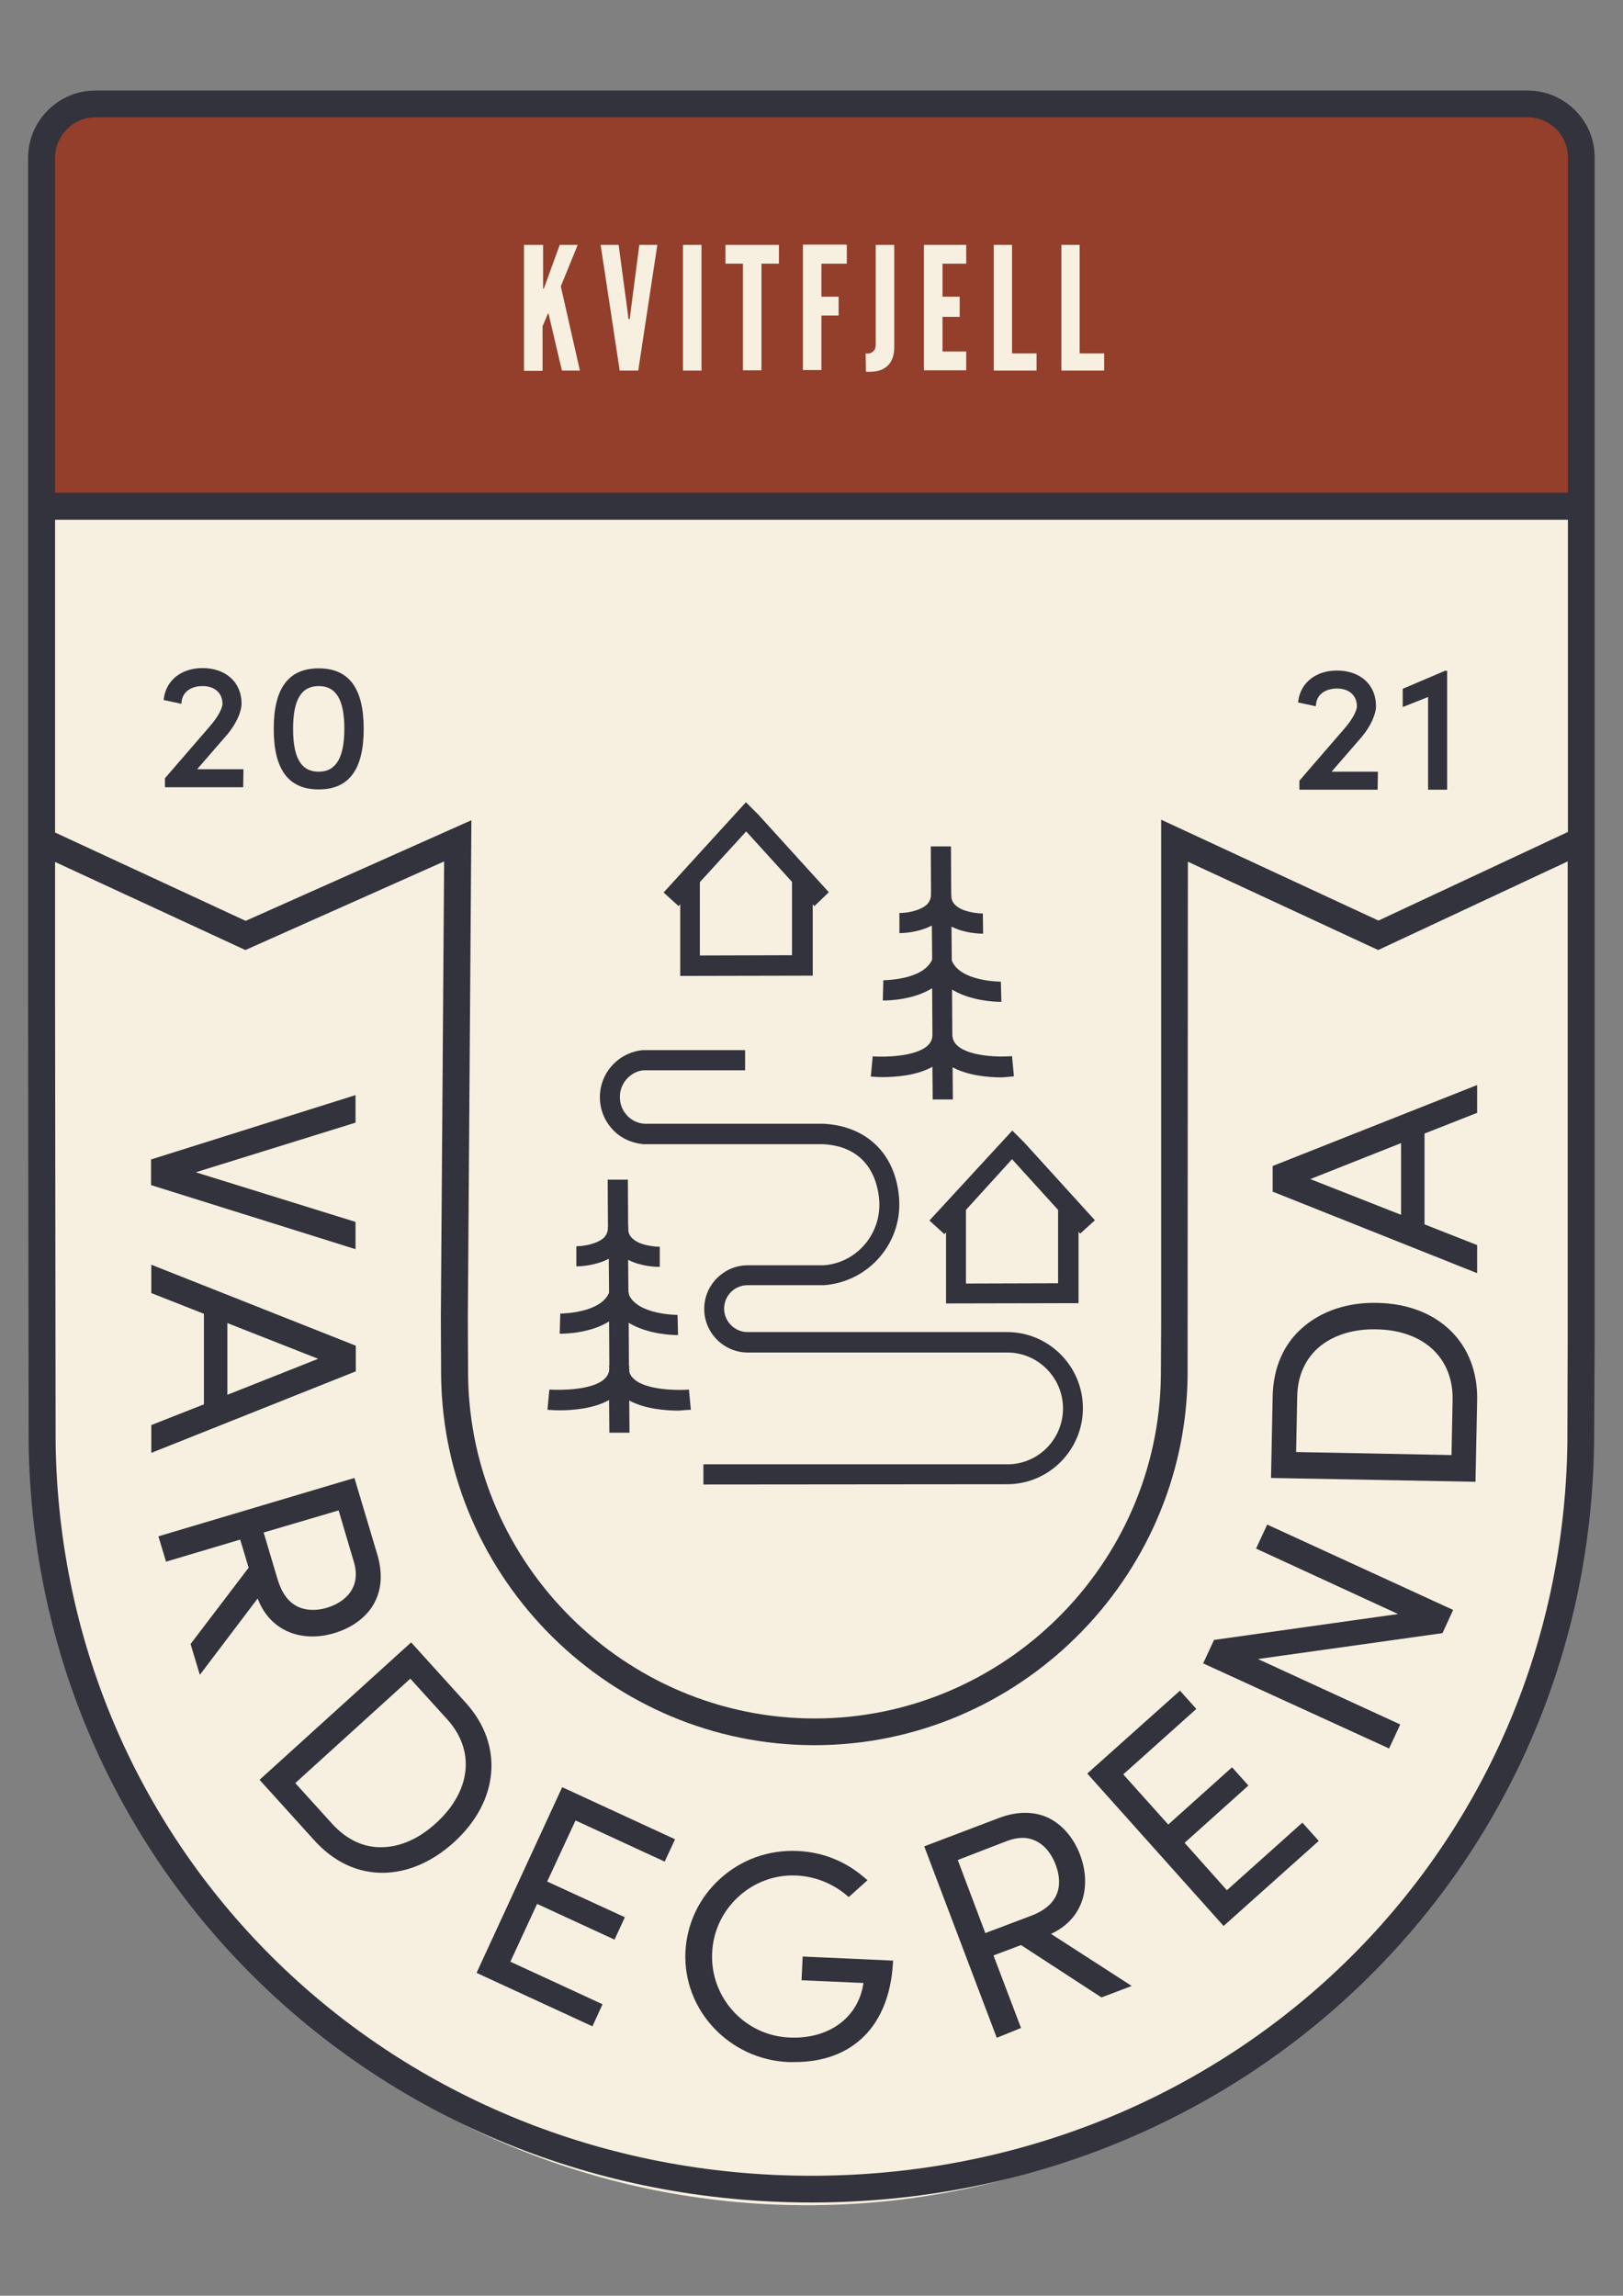 <?xml version="1.0" encoding="utf-8"?>
<!-- Generator: Adobe Illustrator 25.4.1, SVG Export Plug-In . SVG Version: 6.00 Build 0)  -->
<svg version="1.1" id="Layer_1" xmlns="http://www.w3.org/2000/svg" xmlns:xlink="http://www.w3.org/1999/xlink" x="0px" y="0px"
	 viewBox="0 0 595.3 841.9" style="enable-background:new 0 0 595.3 841.9;" xml:space="preserve">
<rect x="0" y="0" width="595.3" height="841.9" fill="#808080" stroke="none"/>
<style type="text/css">
	.st0{fill:#F7F0E0;}
	.st1{fill:#943E2C;}
	.st2{fill:#413C47;}
	.st3{fill:#32333C;}
</style>
<g>
	<g>
		<path class="st0" d="M13.6,289.6v240.3h0.2c1.9,154.3,127.4,278.8,282.2,278.8s280.2-124.5,282.2-278.8h0.2V58.8
			c1-8.5-3.3-14.1-15.3-19.4L42.5,39.8c-22.2-3.7-29,8.1-29,19v309.7"/>
	</g>
	<path class="st1" d="M578.3,185H16.7V49.8c0-6.5,5.2-11.6,11.6-11.6h538.3c6.5,0,11.6,5.2,11.6,11.6L578.3,185L578.3,185z"/>
	<path class="st2" d="M580.8,187.5H14.2V52.2c0-9.1,7.4-16.4,16.4-16.4h533.7c9.1,0,16.4,7.4,16.4,16.4V187.5z M19.1,182.5h556.7
		V52.2c0-6.3-5.2-11.5-11.5-11.5H30.6c-6.3,0-11.5,5.2-11.5,11.5L19.1,182.5L19.1,182.5z"/>
	<g>
		<g>
			<path class="st3" d="M129.2,449v7.5l-72.5-22.8v-7.6l72.5-22.8v7.5l-61.6,19.1L129.2,449z"/>
			<path class="st3" d="M130.4,458.1l-75-23.5v-9.4l75-23.6v10.1l-58.6,18.2l58.6,18.2V458.1z M57.9,432.8l70.1,22v-4.9l-64.5-20
				l64.5-20V405L57.9,427V432.8z"/>
		</g>
		<g>
			<path class="st3" d="M56.7,523.4l19.3-7.6l0-34.9l-19.3-7.6v-7.7l72.6,28.8v7.7L56.8,531L56.7,523.4z M82.2,483.4l0,29.9l37.9-15
				L82.2,483.4z"/>
			<path class="st3" d="M55.5,532.8v-10.2l19.3-7.6l0-33.2l-19.3-7.6v-10.4l75,29.7v9.4L55.5,532.8z M58,524.2v4.9l70-27.9v-6
				l-70.1-27.8v5.1l19.3,7.6l0,36.6L58,524.2z M81,515l0-33.5l42.5,16.7L81,515z M83.4,485.2l0,26.3l33.3-13.2L83.4,485.2z"/>
		</g>
		<g>
			<path class="st3" d="M95,583.4l-21.2,28.1l-2.5-8.4l21.3-28L89,563l-27.2,8.1l-2.1-6.9l69.5-20.7l8,27c4.5,15.2-4.2,24.1-15,27.3
				c-10.5,3.1-23,0.2-27.2-14L95,583.4z M125,552.3l-29.9,8.9l5.5,18.3c3.4,11.4,11.3,13.7,19.6,11.2c8.3-2.5,13.6-9.1,10.8-18.3
				L125,552.3z"/>
			<path class="st3" d="M73.3,614.2l-3.4-11.3l21.3-28l-3.1-10.3l-27.2,8.1l-2.8-9.3l71.9-21.4l8.4,28.1c4.8,16.3-5,25.6-15.8,28.8
				c-5.9,1.8-11.9,1.6-16.8-0.5c-5.2-2.2-9.1-6.4-11.3-12.2L73.3,614.2z M72.7,603.4l1.6,5.5l21.2-28.1l0.7,2.5
				c1.8,6.2,5.5,10.6,10.6,12.7c4.4,1.9,9.8,2.1,15.1,0.5c4.7-1.4,19.6-7.4,14.1-25.7l-7.7-25.8l-67.1,20l1.4,4.6l27.2-8.1l4.1,13.9
				L72.7,603.4z M114.5,592.8c-2.4,0-4.6-0.5-6.5-1.4c-4-2-6.9-5.9-8.6-11.5l-5.8-19.5l32.2-9.6l6.3,21.3c2.7,9.2-1.8,17-11.6,19.9
				C118.5,592.5,116.5,592.8,114.5,592.8z M96.7,562l5.1,17.1c1.5,5,3.9,8.4,7.4,10.1c3,1.4,6.7,1.6,10.7,0.4
				c6.7-2,12.7-7.4,9.9-16.8l-5.6-18.9L96.7,562z"/>
		</g>
		<g>
			<path class="st3" d="M169.8,625.3c14.4,15.9,11,35.7-4.3,49.5c-15.2,13.8-35.1,15.1-49.5-0.8l-19.2-21.2l53.7-48.7L169.8,625.3z
				 M121,669.6c11.6,12.8,27.4,11.1,39.8-0.2c12.5-11.3,15.9-27,4.3-39.8l-14.4-15.9l-44.1,40L121,669.6z"/>
			<path class="st3" d="M140.3,686.8c-9.4,0-18-4.1-25.1-12l-20-22.1l55.6-50.4l20,22.1c14.1,15.5,12.3,36.2-4.4,51.3
				c-7.9,7.1-16.8,11-25.9,11.1C140.5,686.8,140.4,686.8,140.3,686.8z M98.6,652.9l18.4,20.3c6.6,7.3,14.7,11.1,23.3,11.1
				c0.1,0,0.1,0,0.2,0c8.4,0,16.8-3.7,24.2-10.4c15.6-14.1,17.3-33.4,4.2-47.8l-18.4-20.3L98.6,652.9z M139.7,679.8
				c-7.4,0-14.1-3.2-19.7-9.3l-15.2-16.8l45.9-41.6l15.2,16.8c11.3,12.5,9.6,28.8-4.4,41.5c-6.5,5.9-13.8,9.2-21,9.4
				C140.3,679.8,140,679.8,139.7,679.8z M108.3,653.9l13.6,15c5.3,5.8,11.7,8.8,18.6,8.5c6.6-0.2,13.3-3.2,19.4-8.8
				c12.9-11.7,14.5-26.6,4.2-38l-13.6-15L108.3,653.9z"/>
		</g>
		<g>
			<path class="st3" d="M185.6,720l33.8,15.6l-2.7,5.9l-40.3-18.6l30.4-65.9l39.2,18.1l-2.7,5.9l-32.7-15.1l-11.4,24.7l28.5,13.1
				l-2.7,5.9l-28.5-13.1L185.6,720z"/>
			<path class="st3" d="M217.3,743.1l-42.5-19.6l0.5-1.1l30.9-67l1.1,0.5l40.3,18.6l-3.8,8.2l-32.7-15.1l-10.4,22.4l28.5,13.1
				l-3.8,8.2L197,698.2l-9.8,21.2L221,735L217.3,743.1z M178,722.3l38,17.5l1.7-3.7l-33.8-15.6l11.8-25.7l28.5,13.1l1.7-3.7
				l-28.5-13.1l12.4-26.9l32.7,15.1l1.7-3.7l-37-17L178,722.3z"/>
		</g>
		<g>
			<path class="st3" d="M252.7,715.9c0.9-20.6,18.5-36.9,39.9-35.9c9.3,0.4,17.5,4.1,23.7,9.5l-5.1,4.5c-5.1-4.2-11.7-7.1-19-7.5
				c-17.5-0.8-31.6,12.9-32.3,29.7c-0.8,16.8,12.1,31.4,29.5,32.2c15.4,0.7,27.3-8.1,28.6-22.4l-22.8-1l0.3-6.2l30.7,1.4
				c-1.4,24.5-16.4,35.7-37.1,34.8C267.8,753.9,251.8,736.4,252.7,715.9z"/>
			<path class="st3" d="M291.5,756.2c-0.8,0-1.6,0-2.4,0c-21.7-1-38.6-19.1-37.7-40.3c0.5-10.4,5-19.9,12.7-26.9
				c7.8-7.1,17.9-10.7,28.5-10.2c9.2,0.4,17.6,3.8,24.5,9.8l1.1,0.9l-6.9,6.2l-0.8-0.7c-3.7-3.1-9.9-6.8-18.3-7.2
				c-8-0.4-15.7,2.5-21.5,7.9c-5.8,5.4-9.2,12.7-9.5,20.6c-0.7,16.3,12,30.2,28.3,30.9c14.5,0.7,25.4-7.3,27.2-20l-22.7-1l0.4-8.7
				l33.2,1.5l-0.1,1.2C326.1,742.9,312.8,756.2,291.5,756.2z M252.7,715.9l1.2,0c-0.9,19.9,15,36.9,35.3,37.8
				c21.1,1,34-10.8,35.7-32.4l-28.2-1.3l-0.2,3.7l22.9,1l-0.1,1.3c-1.3,14.6-13.7,24.2-29.9,23.5c-17.7-0.8-31.5-15.8-30.7-33.5
				c0.4-8.5,4-16.5,10.3-22.3c6.3-5.9,14.6-8.9,23.3-8.6c6.9,0.3,13.4,2.8,18.9,7.1l3.2-2.9c-6.2-5.1-13.8-7.9-21.9-8.3
				c-9.9-0.5-19.5,2.9-26.7,9.5c-7.2,6.6-11.4,15.5-11.9,25.2L252.7,715.9z"/>
		</g>
		<g>
			<path class="st3" d="M383,709.1l29.5,19.1l-8.2,3.1l-29.5-19.2l-11.8,4.5l10.1,26.6l-6.8,2.5l-25.7-67.8l26.3-9.9
				c14.8-5.6,24.3,2.5,28.3,12.9c3.9,10.2,1.8,22.9-12,28.2L383,709.1z M349.7,681.4l11,29.1l17.9-6.8c11.1-4.2,12.9-12.3,9.8-20.4
				c-3-8.1-10-12.9-19.1-9.4L349.7,681.4z"/>
			<path class="st3" d="M365.6,747.3L339,677.1l27.4-10.4c7.1-2.7,13.8-2.5,19.2,0.5c4.6,2.6,8.4,7.2,10.6,13.1
				c3.9,10.4,2,23-10.7,28.9l29.6,19.1l-11.1,4.2l-29.5-19.2l-10.1,3.8l10.1,26.6L365.6,747.3z M342.2,678.5l24.8,65.5l4.5-1.7
				l-10.1-26.6l13.6-5.1l29.5,19.2l5.3-2l-29.6-19.1l2.5-0.9c13.8-5.2,14.7-17.6,11.3-26.6c-2-5.3-5.4-9.6-9.5-11.8
				c-4.9-2.7-10.6-2.8-17.2-0.4L342.2,678.5z M360,712.1l-11.9-31.5l20.7-7.8c4.2-1.6,8.3-1.6,11.9,0c3.9,1.7,7,5.3,8.8,10.1
				c3.8,10,0,18-10.5,21.9L360,712.1z M351.3,682.1l10.1,26.8l16.7-6.3c11.7-4.4,11.4-12.7,9.1-18.8c-1.6-4.2-4.2-7.3-7.5-8.8
				c-3-1.4-6.3-1.3-10,0L351.3,682.1z"/>
		</g>
		<g>
			<path class="st3" d="M449.9,694.9l27.7-24.8l4.4,4.8l-33.1,29.6l-48.4-54.1l32.2-28.8l4.4,4.8l-26.8,24l18.1,20.3l23.4-21
				l4.4,4.8l-23.4,21L449.9,694.9z"/>
			<path class="st3" d="M448.8,706.3l-0.8-0.9l-49.2-55l34-30.4l6,6.7l-26.8,24l16.5,18.4l23.4-21l6,6.7l-23.4,21l15.5,17.4
				l27.7-24.8l6,6.7L448.8,706.3z M402.3,650.6l46.7,52.2l31.2-27.9l-2.7-3l-27.7,24.8L431,675.6l23.4-21l-2.7-3l-23.4,21
				l-19.8-22.1l26.8-24l-2.7-3L402.3,650.6z"/>
		</g>
		<g>
			<path class="st3" d="M462.2,567.3l3-6.6l65.9,30.3l-3.1,6.8l-71.1,10l54.9,25.2l-3,6.6l-65.9-30.3l3.2-6.9l71-9.9L462.2,567.3z"
				/>
			<path class="st3" d="M509.5,641.2l-1.1-0.5L441.3,610l4-8.6l0.7-0.1l66.8-9.4l-52.1-24l4.1-8.8l1.1,0.5l67.1,30.8l-3.9,8.5
				l-0.7,0.1l-67,9.4l52.2,24L509.5,641.2z M444.5,608.7l63.7,29.3l2-4.4l-57.6-26.5l74.6-10.5l2.3-5.1l-63.7-29.3l-2,4.4l57.5,26.4
				l-74.5,10.4L444.5,608.7z"/>
		</g>
		<g>
			<path class="st3" d="M468,512.1c0.4-21.4,16.4-33.5,37.1-33.1c20.5,0.4,35.9,13.1,35.5,34.5l-0.5,28.7l-72.5-1.4L468,512.1z
				 M534,513.4c0.3-17.3-12.3-26.8-29-27.2c-16.8-0.3-30.1,8.8-30.4,26l-0.4,21.4l59.5,1.2L534,513.4z"/>
			<path class="st3" d="M541.2,543.4l-75-1.4l0.6-29.9c0.2-10.6,4.1-19.5,11.4-25.6c6.8-5.8,16.4-9,27-8.7
				c22.3,0.4,37.1,14.8,36.6,35.8L541.2,543.4z M468.7,539.6l70.1,1.4l0.5-27.4c0.4-19.8-13.1-32.9-34.3-33.3
				c-9.9-0.2-18.9,2.7-25.3,8.1c-6.7,5.7-10.3,13.9-10.5,23.8L468.7,539.6z M534.8,536.1l-61.9-1.2l0.5-22.6
				c0.2-8.6,3.5-15.7,9.4-20.5c5.6-4.6,13.2-6.8,22.2-6.7c18.7,0.4,30.6,11.5,30.3,28.4L534.8,536.1z M475.4,532.5l57,1.1l0.4-20.2
				c0.3-15.4-10.6-25.6-27.9-25.9c-8.3-0.2-15.4,2-20.6,6.1c-5.4,4.4-8.4,10.8-8.5,18.7L475.4,532.5z"/>
		</g>
		<g>
			<path class="st3" d="M540.6,407.3l-19.3,7.6v34.9l19.3,7.6v7.7L468,436.1v-7.7l72.5-28.8V407.3z M515.1,447.3v-29.9l-37.9,15
				L515.1,447.3z"/>
			<path class="st3" d="M541.8,466.9l-75-29.9v-9.4l75-29.7v10.2l-19.3,7.6V449l19.3,7.6V466.9z M469.3,435.4l70.1,27.9v-5
				l-19.3-7.6v-36.6l19.3-7.6v-4.9l-70.1,27.8V435.4z M516.3,449.1l-42.5-16.8l42.5-16.8V449.1z M480.6,432.4l33.3,13.1v-26.3
				L480.6,432.4z"/>
		</g>
	</g>
	<g>
		<path class="st3" d="M258,544.4V537l111.5,0c11.3,0,20.4-9.2,20.4-20.5c0-11.3-9.2-20.5-20.4-20.5H368h-93.7c-8.8,0-16-7.2-16-16
			c0-8.8,7.2-16,16-16h27.8c12-0.8,21.2-11.4,20.4-23.7c-0.4-5.9-3.2-19.8-20.6-20.7h-65.9c-4.9-0.5-9.1-2.6-12-6.2
			c-3-3.6-4.3-8.1-3.9-12.7c0.8-8.3,7.4-14.8,15.6-15.6h37.6v7.4h-37.3c-4.4,0.4-8.2,4.2-8.6,8.9c-0.2,2.6,0.5,5.2,2.2,7.2
			c1.7,2.1,4.1,3.3,6.7,3.5h65.7c16.1,0.8,26.7,11.3,27.8,27.6c1.1,16.3-11.3,30.4-27.5,31.6h-28.1c-4.8,0-8.6,3.9-8.6,8.6
			c0,4.7,3.9,8.6,8.6,8.6h95.2c15.3,0,27.8,12.5,27.8,27.9c0,15.4-12.5,27.9-27.8,27.9L258,544.4z"/>
	</g>
	<g>
		<g>
			<g>
				<polygon class="st3" points="230.4,450.9 223,449.7 230.4,450.3 				"/>
			</g>
			<g>
				<polygon class="st3" points="223.1,451 223,450.1 230.4,450.1 226.7,450.1 230.3,449.3 230.4,450.2 223,450.2 226.7,450.2 				
					"/>
			</g>
		</g>
		<g>
			<g>
				<polygon class="st3" points="230.6,475.6 223.3,474.6 223.4,473.9 230.7,475.3 				"/>
			</g>
			<g>
				<polygon class="st3" points="223.3,475.3 230.7,474.3 227,474.8 230.6,473.9 230.7,474.4 				"/>
			</g>
		</g>
		<g>
			<g>
				<polygon class="st3" points="230.7,502.6 227.7,501.8 223.4,501.5 223.5,500.9 226.6,501.6 230.8,501.9 				"/>
			</g>
			<g>
				<polygon class="st3" points="223.4,502.2 230.8,501.3 227.1,501.7 230.7,500.9 230.8,501.3 				"/>
			</g>
		</g>
		<g>
			<g>
				<polygon class="st3" points="223.1,450.9 230.4,449.5 227.9,450.1 230.4,449.9 226.8,450.3 				"/>
			</g>
			<g>
				<polygon class="st3" points="230.4,451.1 227.1,450.3 223.1,450.3 223.2,449.5 228.3,450.3 230.5,450.3 228.6,450.3 
					230.5,450.6 				"/>
			</g>
		</g>
		<g>
			<g>
				<polygon class="st3" points="223.4,476.2 223.3,475.5 227,475.2 230.6,474.4 230.7,475.1 227,475.4 				"/>
			</g>
			<g>
				<polygon class="st3" points="230.7,476.2 223.4,475 223.5,474.4 230.7,475.7 				"/>
			</g>
		</g>
		<g>
			<path class="st3" d="M253.4,517l-0.7-7.4c-4,0.3-15.6,0.3-20.2-3.9c-1.2-1.1-1.8-2.3-1.8-4h0l-0.1-16.6
				c6.9,4.2,15.9,4.5,17.8,4.5c0.2,0,0.3,0,0.3,0l-0.2-7.4c-0.2,0-15,0-18-7.8l-0.1-12.4c4.8,2.5,10.4,2.6,11.5,2.6c0,0,0.1,0,0.1,0
				l0-7.4c-2.1,0-7.6-0.5-10.2-3.2c-1-1-1.4-2.1-1.4-3.7l0,0l-0.1-17.7l-7.4,0l0.1,17.5h0c0,1.5-0.5,2.7-1.4,3.7
				c-2.7,2.6-8.3,3.3-10.2,3.2l0,7.4c0,0,0.1,0,0.1,0c1.2,0,6.9-0.2,11.8-2.8l0.1,12.5c-3.3,7.6-17.7,7.6-17.9,7.6l-0.2,7.4
				c0,0,0.2,0,0.3,0c1.9,0,10.9-0.2,17.8-4.5l0.1,17.1h0c0,1.6-0.6,2.9-1.8,4c-4.6,4.2-16.1,4.1-20.2,3.9l-0.7,7.4
				c0.5,0,2.2,0.2,4.4,0.2c4.8,0,12.6-0.6,18.2-3.8l0.1,12l7.4,0l-0.1-11.8c5.7,3.1,13.3,3.7,18.1,3.7
				C251.3,517.1,252.9,517,253.4,517z"/>
			<g>
				<polygon class="st3" points="223.5,502.6 223.5,501.9 227.1,501.6 230.7,500.9 230.9,501.5 227.2,501.8 				"/>
			</g>
			<g>
				<polygon class="st3" points="230.8,502.6 223.5,501.4 223.6,500.9 230.9,502.1 				"/>
			</g>
		</g>
	</g>
	<g>
		<g>
			<g>
				<polygon class="st3" points="348.8,328.7 345.7,328 341.5,327.7 341.6,327 344.7,327.8 348.9,328.1 				"/>
			</g>
			<g>
				<polygon class="st3" points="341.5,328.4 341.5,327.8 344.7,327.8 				"/>
			</g>
		</g>
		<g>
			<g>
				<polygon class="st3" points="349.1,353.4 341.8,352.1 349.2,352.7 				"/>
			</g>
			<g>
				<polygon class="st3" points="341.8,353.1 341.7,352.5 344.9,352.5 				"/>
			</g>
		</g>
		<g>
			<g>
				<polygon class="st3" points="349.2,380.3 341.9,379 349.3,379.7 				"/>
			</g>
			<g>
				<path class="st3" d="M349.3,379.6h-3.1l3-0.5L349.3,379.6z M345.6,379.4l3.6-0.7l0,0.3L345.6,379.4z"/>
			</g>
		</g>
		<g>
			<g>
				<polygon class="st3" points="341.6,328.9 341.5,328.2 345.2,327.9 348.8,327.1 348.9,327.8 345.2,328.1 				"/>
			</g>
			<g>
				<polygon class="st3" points="348.9,328.9 341.6,327.7 341.7,327.2 348.9,328.4 				"/>
			</g>
		</g>
		<g>
			<g>
				<polygon class="st3" points="341.9,353.7 349.1,352.3 346.6,352.9 349.1,352.7 345.5,353.2 				"/>
			</g>
			<g>
				<polygon class="st3" points="349.1,353.9 341.8,352.7 349.2,353 				"/>
			</g>
		</g>
		<g>
			<g>
				<polygon class="st3" points="342,380.1 349.2,378.7 346.7,379.3 349.3,379.1 345.6,379.6 				"/>
			</g>
			<path class="st3" d="M371.9,394.7l-0.7-7.4c-4,0.4-15.6,0.3-20.1-3.9c-1.2-1.1-1.7-2.3-1.8-3.9v-0.1h0l-0.1-16.5
				c6.9,4.2,15.9,4.5,17.8,4.5c0.2,0,0.3,0,0.3,0l-0.2-7.4c-0.1,0-15,0-18-7.8l-0.1-12.4c4.8,2.5,10.4,2.6,11.5,2.6c0,0,0.1,0,0.1,0
				l-0.1-7.4c-1.8,0-7.6-0.5-10.2-3.2c-1-1-1.4-2.1-1.4-3.7l0,0l-0.1-17.7l-7.4,0l0.1,17.5h0c0,1.5-0.5,2.7-1.4,3.7
				c-2.7,2.6-8.2,3.3-10.2,3.2l0,7.4c0,0,0.1,0,0.1,0c1.2,0,6.9-0.2,11.8-2.8l0.1,12.5c-3.3,7.6-17.6,7.5-17.9,7.6l-0.2,7.4
				c0,0,0.2,0,0.3,0c1.9,0,10.9-0.2,17.8-4.5l0.1,17.1h0c0,1.6-0.6,2.9-1.8,4c-4.6,4.1-16.1,4.2-20.1,3.9l-0.7,7.4
				c0.5,0,2.2,0.2,4.4,0.2c4.8,0,12.6-0.6,18.2-3.8l0.1,12l7.4,0l-0.1-11.8c5.7,3.1,13.3,3.7,18.1,3.7
				C369.7,394.9,371.4,394.8,371.9,394.7z"/>
		</g>
	</g>
	<path class="st3" d="M401.6,447.5l-25.8-28.4l-4.5-4.5l-30.4,33l5.5,5l0.6-0.7V478l48.6-0.1v-26.2l0.6,0.7L401.6,447.5z
		 M388.1,470.6l-33.8,0.1v-27l16.9-18.6l16.9,18.6L388.1,470.6L388.1,470.6z"/>
	<path class="st3" d="M304,327.2l-25.8-28.4l-4.6-4.6l-30.2,33.1l5.5,5l0.6-0.7v26.3l48.6-0.1v-26.2l0.6,0.7L304,327.2z
		 M290.5,350.3l-33.8,0.1v-26.9l17-18.6l16.8,18.5V350.3z"/>
	<g>
		<g>
			<path class="st3" d="M70.8,282.7h17.7v5.4H61.1v-2.5l16.5-19c2.8-3.2,4.6-6.6,4.6-8.5c0-4.2-3.2-7.1-7.9-7.1
				c-4.8,0-8,2.5-8.3,6.3l-5.2-1.1c0.9-6.3,6.1-10.6,13.6-10.6c8.2,0,13.7,4.9,13.7,12.4c0,3.3-2.2,7.6-5.1,10.8L70.8,282.7z"/>
			<path class="st3" d="M89.2,288.7H60.5v-3.3l16.6-19.2c2.7-3.1,4.5-6.4,4.5-8.1c0-3.9-2.8-6.5-7.3-6.5c-4.4,0-7.4,2.3-7.7,5.8
				l-0.1,0.7l-6.5-1.4l0.1-0.6c0.9-6.7,6.5-11.1,14.2-11.1c8.5,0,14.3,5.2,14.3,13c0,3.2-2.1,7.6-5.2,11.3l-11.1,12.8h17L89.2,288.7
				L89.2,288.7z M61.7,287.5H88v-4.1H69.5l12.9-14.9c3-3.4,4.9-7.5,4.9-10.4c0-7-5.3-11.8-13.1-11.8c-6.8,0-11.8,3.7-12.9,9.5l4,0.8
				c0.7-3.7,4.1-6.2,8.9-6.2c5.1,0,8.5,3.1,8.5,7.7c0,2.1-1.8,5.5-4.8,8.9l-16.3,18.9L61.7,287.5L61.7,287.5z"/>
		</g>
		<g>
			<path class="st3" d="M101.1,267.2c0-11.9,3.3-21.6,15.9-21.6c12.6,0,15.9,9.7,15.9,21.6c0,11.8-3.3,21.6-15.9,21.6
				C104.4,288.9,101.1,279,101.1,267.2z M127,267.2c0-8.8-2-16.3-10-16.3s-10,7.4-10,16.3c0,8.7,1.9,16.4,10,16.4S127,276,127,267.2
				z"/>
			<path class="st3" d="M116.9,289.5c-11.1,0-16.5-7.3-16.5-22.2s5.4-22.2,16.5-22.2s16.5,7.3,16.5,22.2
				C133.4,282.2,128,289.5,116.9,289.5z M116.9,246.3c-10.4,0-15.2,6.7-15.2,21c0,14.3,4.8,21,15.2,21c10.4,0,15.2-6.7,15.2-21
				C132.1,252.9,127.3,246.3,116.9,246.3z M116.9,284.2c-7.1,0-10.6-5.5-10.6-17c0-4.2,0-16.9,10.6-16.9c7.1,0,10.6,5.5,10.6,16.9
				C127.6,278.7,124.1,284.2,116.9,284.2z M116.9,251.6c-6.4,0-9.4,5-9.4,15.7c0,10.7,3,15.7,9.4,15.7c6.3,0,9.4-5.1,9.4-15.7
				C126.3,256.6,123.3,251.6,116.9,251.6z"/>
		</g>
	</g>
	<g>
		<g>
			<path class="st3" d="M486.9,283.6h17.7v5.4h-27.5v-2.5l16.5-19c2.8-3.2,4.6-6.6,4.6-8.5c0-4.2-3.2-7.1-7.9-7.1
				c-4.8,0-8,2.5-8.3,6.3l-5.2-1.1c0.9-6.3,6.1-10.6,13.6-10.6c8.2,0,13.7,4.9,13.7,12.4c0,3.3-2.2,7.6-5.1,10.8L486.9,283.6z"/>
			<path class="st3" d="M505.3,289.6h-28.7v-3.3l16.6-19.2c2.7-3.1,4.5-6.4,4.5-8.1c0-3.9-2.8-6.5-7.3-6.5c-4.4,0-7.4,2.3-7.7,5.8
				l-0.1,0.7l-6.5-1.4l0.1-0.6c0.9-6.7,6.5-11.1,14.2-11.1c8.5,0,14.3,5.2,14.3,13c0,3.2-2.1,7.6-5.2,11.3l-11.1,12.8h17
				L505.3,289.6L505.3,289.6z M477.8,288.3H504v-4.1h-18.4l12.9-14.9c3-3.4,4.9-7.5,4.9-10.4c0-7-5.3-11.8-13.1-11.8
				c-6.8,0-11.8,3.7-12.9,9.5l4,0.8c0.7-3.7,4.1-6.2,8.9-6.2c5.1,0,8.5,3.1,8.5,7.7c0,2.1-1.8,5.5-4.8,8.9l-16.3,18.9L477.8,288.3
				L477.8,288.3z"/>
		</g>
		<g>
			<path class="st3" d="M530,246.5h0.2v42.4h-5.8v-34.3l-9.3,3.7v-5.4L530,246.5z"/>
			<path class="st3" d="M530.9,289.6h-7.1v-34l-9.3,3.7v-6.7l15.5-6.6h0.8V289.6z M525,288.3h4.6v-41l-13.9,6v4.1l9.3-3.7V288.3z"/>
		</g>
	</g>
	<path class="st3" d="M560.3,33.2H35c-13.6,0-24.7,11.1-24.7,24.7v309.7L10.5,529c2,156.3,128.1,278.7,287.1,278.7
		c159,0,285.2-122.4,287.1-278.8l0.2-35.7V57.8C585,44.3,573.9,33.2,560.3,33.2z M35,43h525.3c8.2,0,14.8,6.6,14.8,14.8v247.3
		l-69.5,32.5l-79.7-37v185.3l-0.1,18.7C425,573.9,368,630.2,298.8,630.2c-69.2,0-126.2-56.3-127.1-125.5l-0.1-21.2l1.3-182.7
		l-82.8,36.9l-69.9-32.4V57.9C20.2,49.7,26.8,43,35,43z M574.9,528.9c-1.9,150.8-123.7,269-277.3,269
		C144,797.9,22.3,679.7,20.4,528.9l-0.2-161.4v-51.4L90,348.4l72.9-32.5l-1.2,167.5l0.1,21.3c0.9,74.6,62.4,135.3,136.9,135.3
		c74.6,0,136-60.7,136.9-135.3l0.1-188.7l69.8,32.4l69.5-32.5v177.2L574.9,528.9z"/>
	<g>
		<rect x="16.1" y="180.7" class="st3" width="567" height="9.9"/>
	</g>
	<g>
		<g>
			<path class="st0" d="M199.2,89.8v16.1h0.2l0.3-0.7l5.6-15.4h6.6l-6.2,15.2l7,30.9h-6.6l-4.7-20l-0.2-0.9h-0.2l-0.4,0.9l-1.6,3.8
				v16.3h-6.8V89.8L199.2,89.8L199.2,89.8z"/>
		</g>
		<g>
			<path class="st0" d="M234.5,89.8h6.6l-7,46.1h-6.8l-7-46.1h6.6l3.4,25.3l0.2,1.9h0.5l0.2-1.9L234.5,89.8z"/>
		</g>
		<g>
			<path class="st0" d="M250.5,89.8h6.8v46.1h-6.8V89.8z"/>
		</g>
		<g>
			<path class="st0" d="M266.1,96.7v-6.9h19.6v6.9h-6.4v39.1h-6.8V96.7H266.1z"/>
		</g>
		<g>
			<path class="st0" d="M310.6,96.7h-9.3v12.1h6.3v6.9h-6.3v20h-6.8V89.7h16.1L310.6,96.7L310.6,96.7z"/>
		</g>
		<g>
			<path class="st0" d="M317.5,129.6c1.3,0.2,2.3-0.1,3.1-1.1c0.4-0.5,0.6-1.2,0.6-2.3V89.8h6.8v37.6c0,2.5-0.6,4.8-2.2,6.5
				c-1.6,1.7-4.2,2.7-8.2,2.4L317.5,129.6L317.5,129.6z"/>
		</g>
		<g>
			<path class="st0" d="M338.9,89.8h15.5v6.9h-8.7v12.1h6.3v7.4h-6.3v12.7h8.7v6.9h-15.5V89.8z"/>
		</g>
		<g>
			<path class="st0" d="M364.4,89.8h6.8v39.8h9v6.3h-15.7V89.8z"/>
		</g>
		<g>
			<path class="st0" d="M389.2,89.8h6.8v39.8h9v6.3h-15.7V89.8z"/>
		</g>
	</g>
</g>
</svg>
